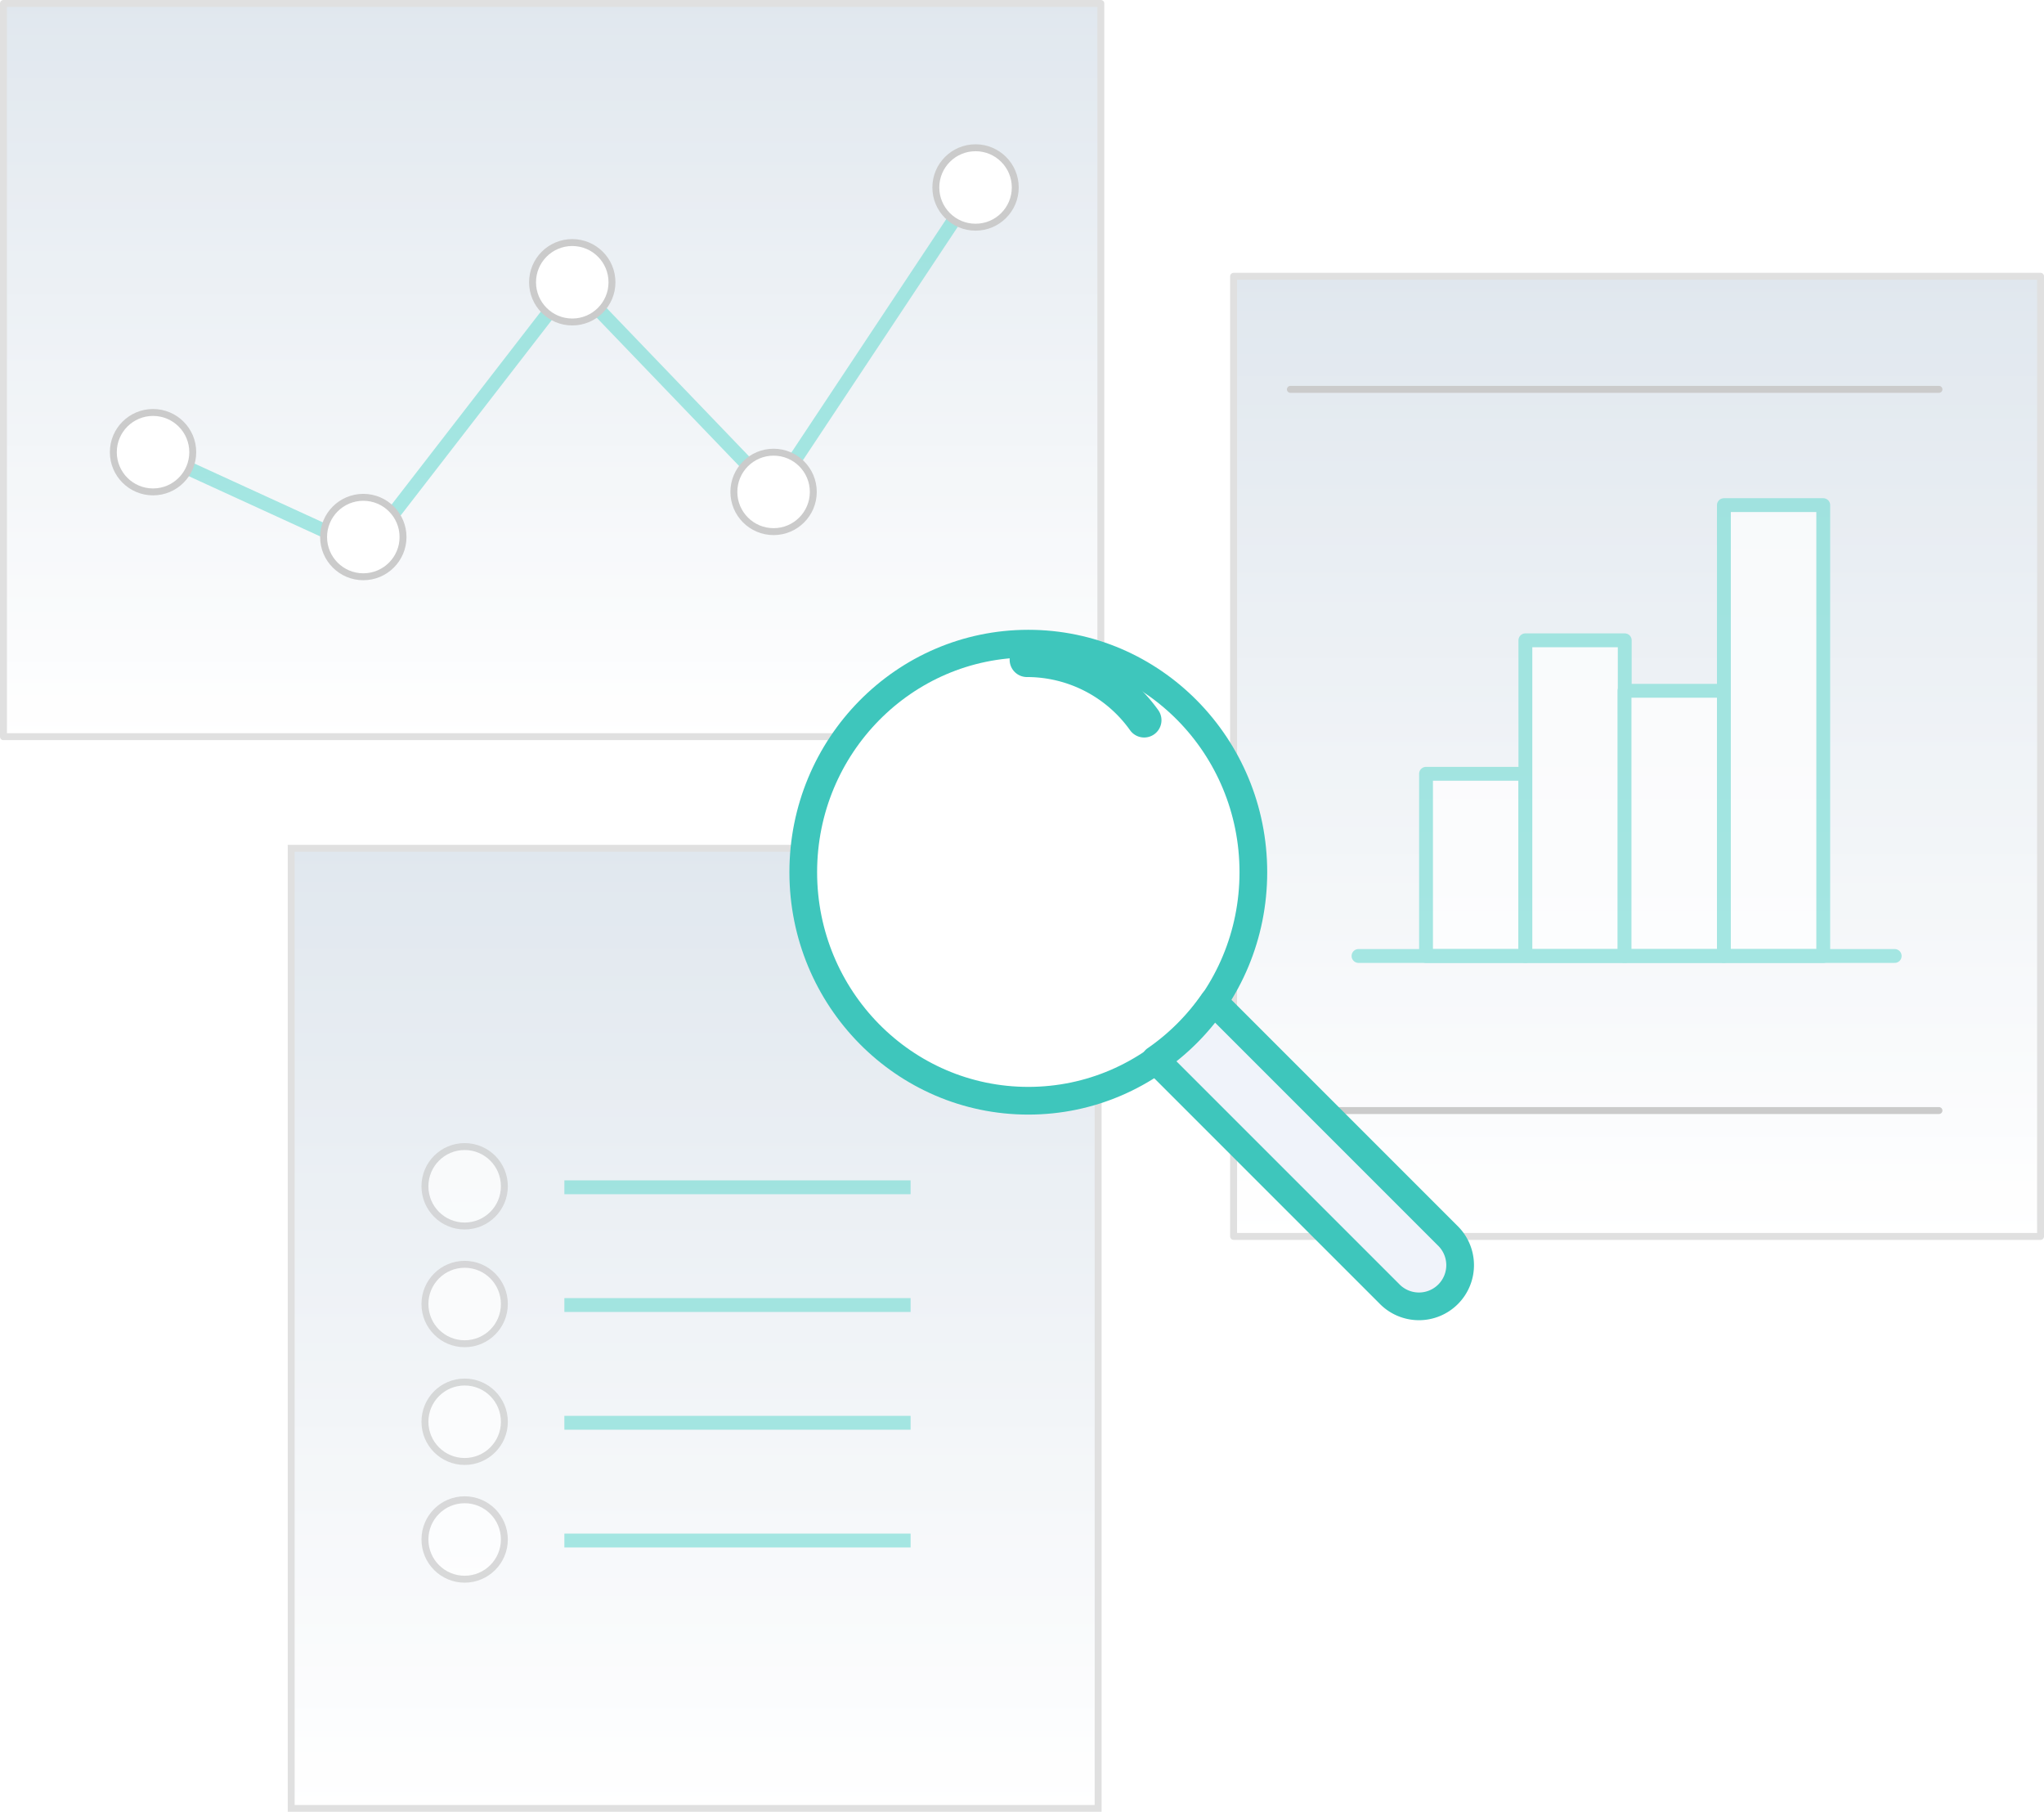 <svg xmlns="http://www.w3.org/2000/svg" xmlns:xlink="http://www.w3.org/1999/xlink" width="295.176" height="261.629" viewBox="0 0 295.176 261.629"><defs><style>.a,.d,.h,.k,.l{fill:none;}.b,.d,.g,.i{opacity:0.7;}.b,.m{isolation:isolate;}.c,.f{stroke:#d3d3d3;fill:url(#a);}.c,.d,.e,.f,.j,.k,.l,.n,.o,.p{stroke-linecap:round;}.c,.d,.e,.j,.k,.l,.o,.p{stroke-linejoin:round;}.d,.h,.j,.k{stroke:#4cd0c6;stroke-width:2px;}.e,.j,.n{fill:#fff;}.e,.l{stroke:#b5b5b5;}.g{clip-path:url(#c);}.n,.o,.p{stroke:#3ec6bc;}.n,.o{stroke-width:4px;}.o{fill:#f0f3fa;}.p{fill:#4cd0c6;stroke-width:5px;}.q{filter:url(#g);}.r{filter:url(#e);}</style><linearGradient id="a" x1="0.5" x2="0.5" y2="1" gradientUnits="objectBoundingBox"><stop offset="0" stop-color="#d3dde7"/><stop offset="1" stop-color="#fff"/></linearGradient><clipPath id="c"><rect class="a" width="70.634" height="64.471"/></clipPath><filter id="e" x="69" y="45.941" width="159" height="160" filterUnits="userSpaceOnUse"><feOffset dy="10" input="SourceAlpha"/><feGaussianBlur stdDeviation="15" result="f"/><feFlood flood-opacity="0.302"/><feComposite operator="in" in2="f"/><feComposite in="SourceGraphic"/></filter><filter id="g" x="119.838" y="97.614" width="137.918" height="137.918" filterUnits="userSpaceOnUse"><feOffset dy="10" input="SourceAlpha"/><feGaussianBlur stdDeviation="15" result="h"/><feFlood flood-opacity="0.302"/><feComposite operator="in" in2="h"/><feComposite in="SourceGraphic"/></filter></defs><g transform="translate(-490.5 -4053.8)"><g class="b" transform="translate(407.5 3759.741)"><g transform="translate(83.5 294.558)"><g transform="translate(0 0)"><rect class="c" width="158.474" height="105.874"/></g><path class="d" d="M177.105,485.066l30.689,14.061,29.852-38.6L266.719,490.8l29.166-43.958" transform="translate(-155.504 -420.271)"/><ellipse class="e" cx="5.735" cy="5.735" rx="5.735" ry="5.735" transform="translate(134.645 20.836)"/><ellipse class="e" cx="5.735" cy="5.735" rx="5.735" ry="5.735" transform="translate(105.479 64.795)"/><ellipse class="e" cx="5.735" cy="5.735" rx="5.735" ry="5.735" transform="translate(76.406 34.524)"/><ellipse class="e" cx="5.735" cy="5.735" rx="5.735" ry="5.735" transform="translate(46.231 71.312)"/><ellipse class="e" cx="5.735" cy="5.735" rx="5.735" ry="5.735" transform="translate(15.866 59.059)"/></g><g transform="translate(125.052 416.551)"><g transform="translate(0)"><path class="f" d="M0,0H116.531V138.637H0Z"/></g><g class="g" transform="translate(18.814 42.567)"><g transform="translate(-18.814 -40.567)"><ellipse class="e" cx="5.735" cy="5.735" rx="5.735" ry="5.735" transform="translate(19.314 41.067)"/><line class="h" x2="50" transform="translate(39.448 46.949)"/></g><g transform="translate(-18.814 -23.567)"><ellipse class="e" cx="5.735" cy="5.735" rx="5.735" ry="5.735" transform="translate(19.314 41.067)"/><line class="h" x2="50" transform="translate(39.448 46.949)"/></g><g transform="translate(-18.814 -6.567)"><ellipse class="e" cx="5.735" cy="5.735" rx="5.735" ry="5.735" transform="translate(19.314 41.067)"/><line class="h" x2="50" transform="translate(39.448 46.949)"/></g><g transform="translate(-18.814 10.433)"><ellipse class="e" cx="5.735" cy="5.735" rx="5.735" ry="5.735" transform="translate(19.314 41.067)"/><line class="h" x2="50" transform="translate(39.448 46.949)"/></g></g></g><g transform="translate(261.146 333.954)"><rect class="c" width="116.531" height="138.637"/><g class="i" transform="translate(18.037 33.044)"><rect class="j" width="14.348" height="26.305" transform="translate(9.75 38.794)"/><rect class="j" width="14.348" height="45.582" transform="translate(24.099 19.518)"/><rect class="j" width="14.348" height="38.293" transform="translate(38.417 26.806)"/><rect class="j" width="14.348" height="65.099" transform="translate(52.766)"/><line class="k" x2="77.432" transform="translate(0 65.099)"/></g><line class="l" x2="93.663" transform="translate(8.199 120.462)"/><line class="l" x2="93.663" transform="translate(8.199 16.327)"/></g></g><g class="m" transform="translate(606.029 4137.231)"><g class="r" transform="matrix(1, 0, 0, 1, -115.53, -83.43)"><path class="n" d="M32.5,0C50.449,0,65,14.775,65,33S50.449,66,32.5,66,0,51.225,0,33,14.551,0,32.5,0Z" transform="translate(116 82.94)"/></g><g class="q" transform="matrix(1, 0, 0, 1, -115.53, -83.43)"><path class="o" d="M59.408,51,25.642,17.232a32.864,32.864,0,0,1-8.41,8.41L51,59.408A5.947,5.947,0,1,0,59.408,51Z" transform="translate(149.61 117.38)"/></g><path class="p" d="M27.925,12.728A20.77,20.77,0,0,0,11,4" transform="translate(21.775 7.831)"/></g></g></svg>